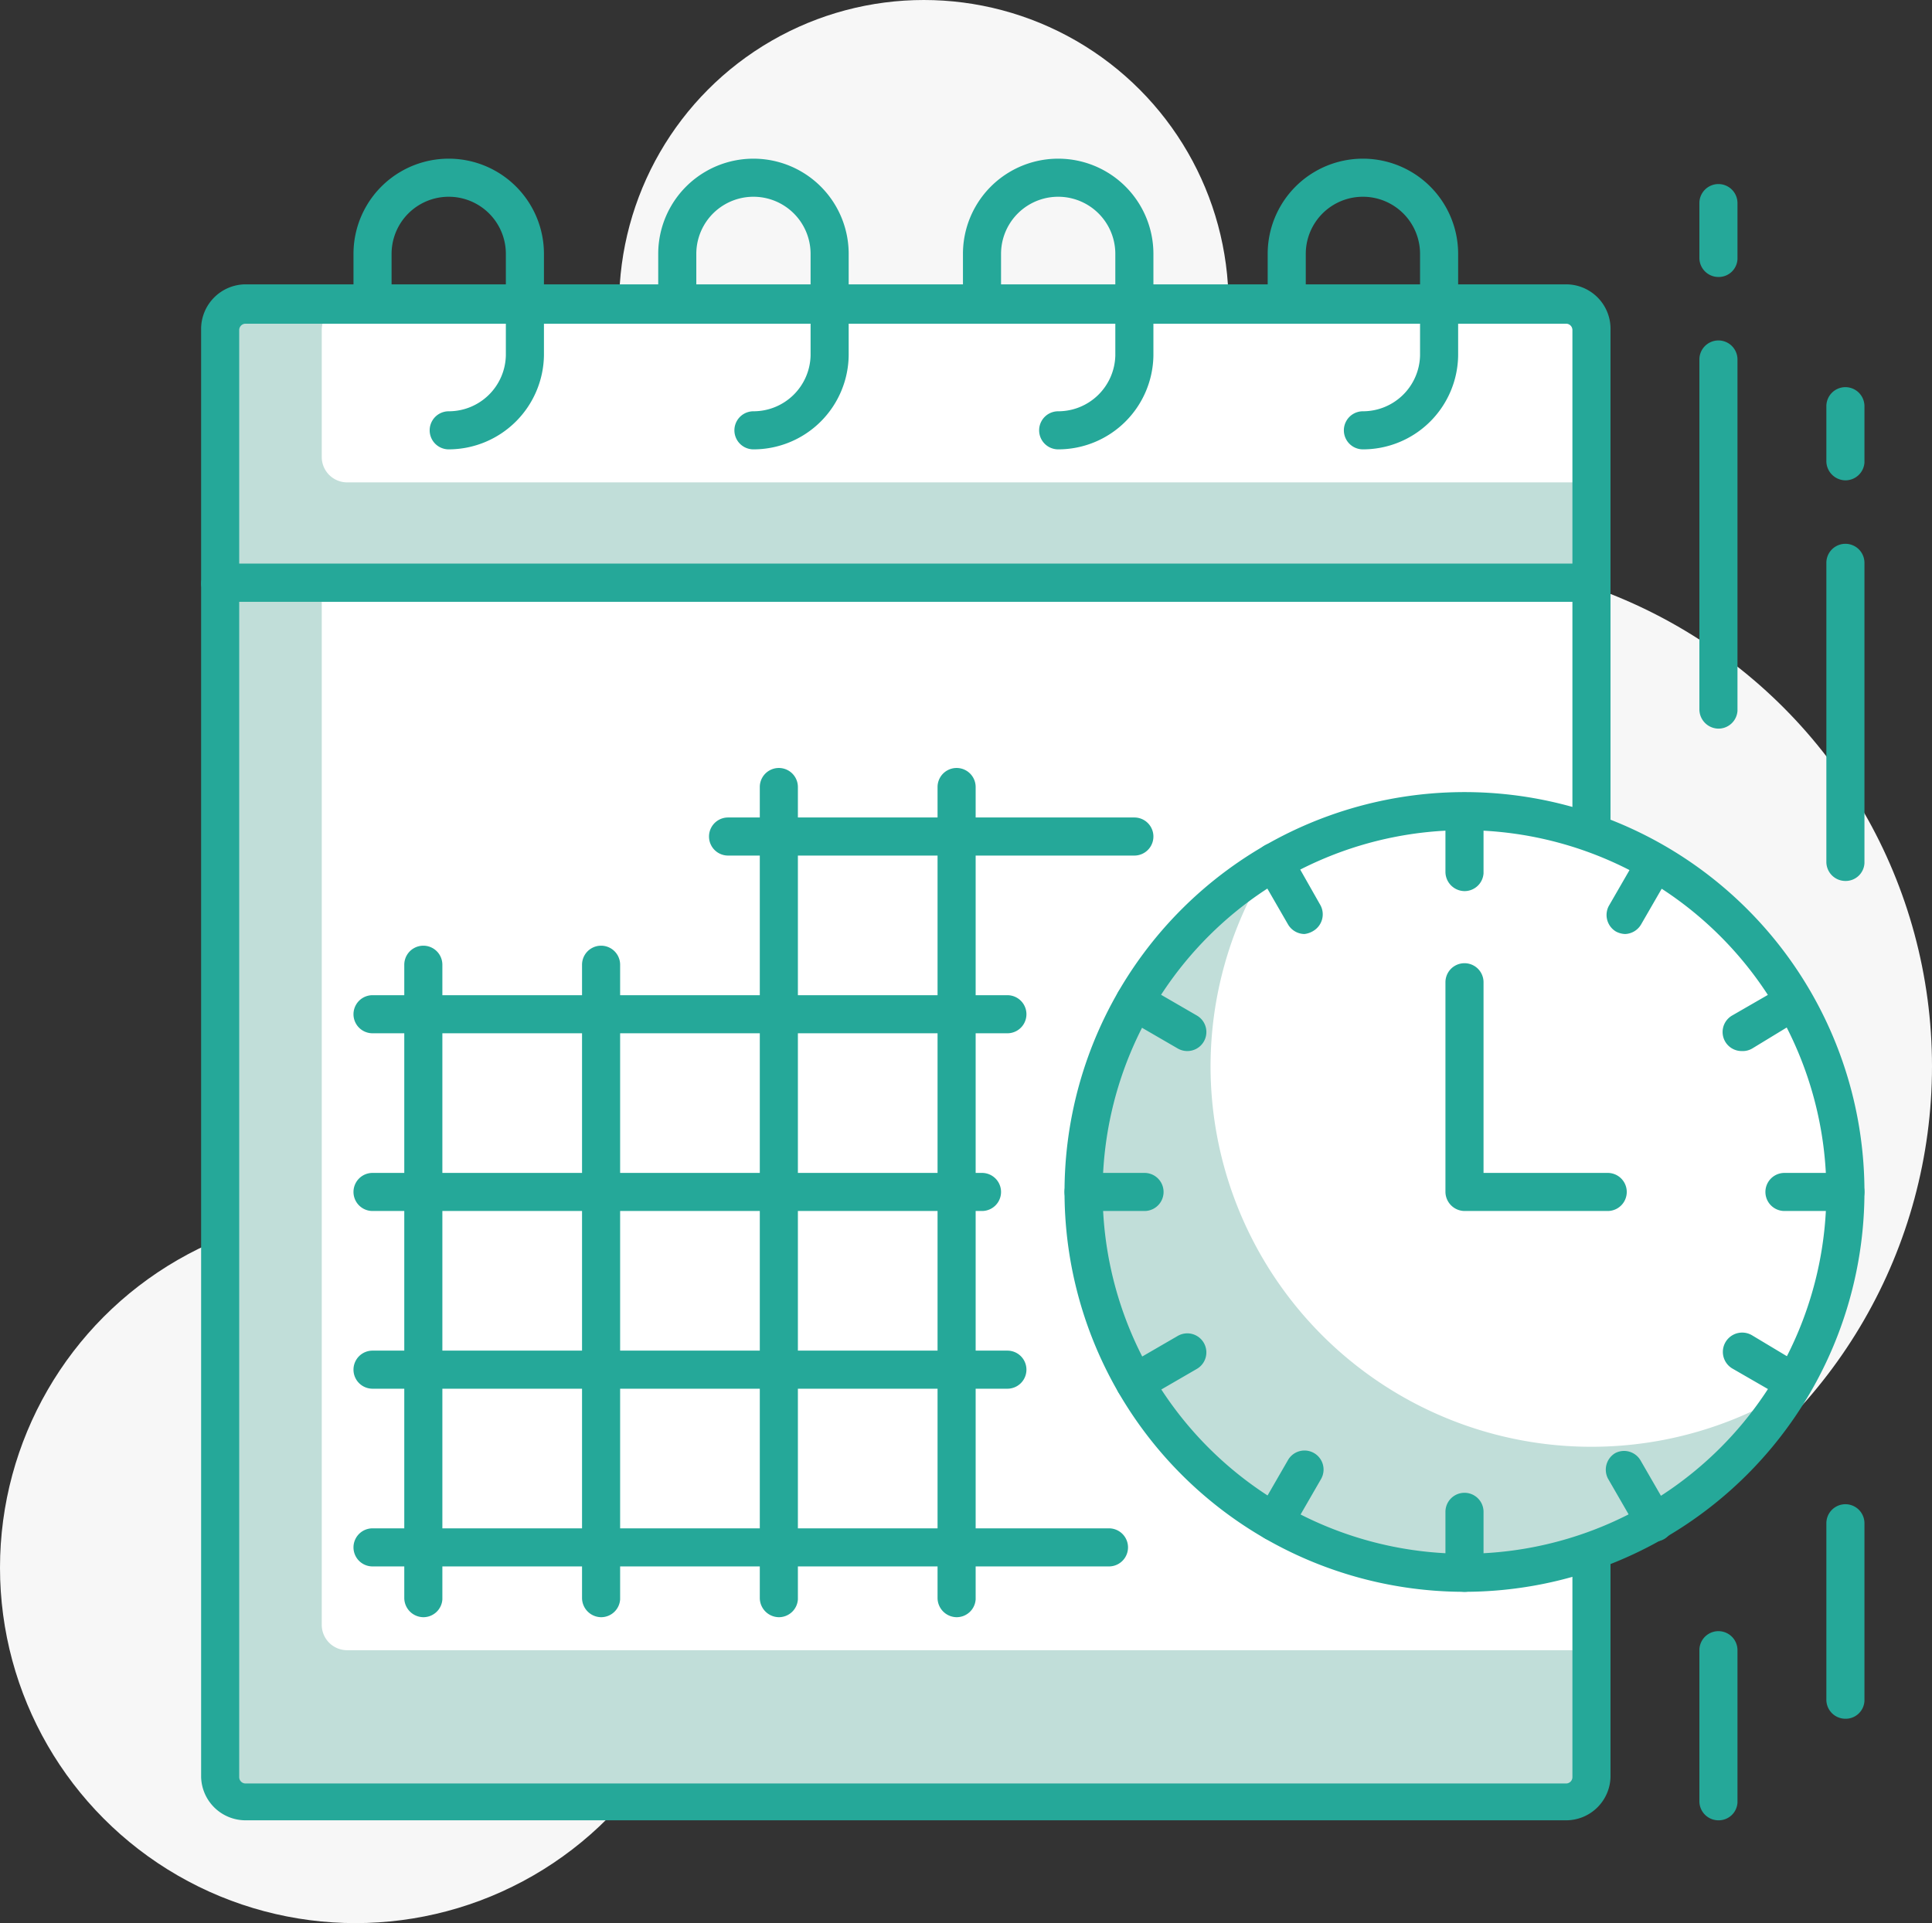 <?xml version="1.0" encoding="utf-8"?>
<svg xmlns="http://www.w3.org/2000/svg" viewBox="0 0 76.08 75.75">
  <rect x="0" y="0" width="76.08" height="75.75" fill="#333333" stroke="none"/>
  <defs>
    <style>.cls-1{fill:#f7f7f7;}.cls-2{fill:#c1ded9;}.cls-3{fill:#fff;}.cls-4{fill:#25a899;}</style>
  </defs>
  <g id="Camada_2" data-name="Camada 2">
    <g id="layer_1" data-name="layer 1">
      <circle class="cls-1" cx="56.08" cy="42" r="20"/>
      <circle class="cls-1" cx="14" cy="61.75" r="14"/>
      <circle class="cls-1" cx="36.38" cy="12" r="12"/>
      <path class="cls-2" d="M8.67,23h54a0,0,0,0,1,0,0V70a1,1,0,0,1-1,1h-52a1,1,0,0,1-1-1V23A0,0,0,0,1,8.67,23Z"/>
      <path class="cls-3" d="M12.67,23h50a0,0,0,0,1,0,0V65a0,0,0,0,1,0,0h-49a1,1,0,0,1-1-1V23A0,0,0,0,1,12.67,23Z"/>
      <path class="cls-4" d="M61.67,71.7h-52A1.75,1.75,0,0,1,7.92,70V23a.76.76,0,0,1,.75-.75h54a.75.75,0,0,1,.75.75V70A1.75,1.75,0,0,1,61.67,71.7ZM9.42,23.7V70a.25.25,0,0,0,.25.25h52a.25.25,0,0,0,.25-.25V23.7Z"/>
      <path class="cls-2" d="M9.67,12h52a1,1,0,0,1,1,1V23a0,0,0,0,1,0,0h-54a0,0,0,0,1,0,0V13A1,1,0,0,1,9.67,12Z"/>
      <path class="cls-3" d="M13.67,12h48a1,1,0,0,1,1,1v6a0,0,0,0,1,0,0h-49a1,1,0,0,1-1-1V13A1,1,0,0,1,13.67,12Z"/>
      <path class="cls-4" d="M62.67,23.7h-54A.75.75,0,0,1,7.92,23V13A1.76,1.76,0,0,1,9.67,11.2h52A1.75,1.75,0,0,1,63.42,13V23A.74.74,0,0,1,62.67,23.7ZM9.42,22.2h52.5V13a.25.25,0,0,0-.25-.25h-52a.25.25,0,0,0-.25.25Z"/>
      <path class="cls-4" d="M41.67,17.7a.75.75,0,0,1,0-1.5A2.25,2.25,0,0,0,43.92,14V10a2.25,2.25,0,1,0-4.5,0v2a.75.75,0,1,1-1.5,0V10a3.75,3.75,0,1,1,7.5,0v4A3.75,3.75,0,0,1,41.67,17.7Z"/>
      <path class="cls-4" d="M53.67,17.7a.75.75,0,0,1,0-1.5A2.25,2.25,0,0,0,55.92,14V10a2.25,2.25,0,1,0-4.5,0v2a.75.75,0,1,1-1.5,0V10a3.75,3.75,0,0,1,7.5,0v4A3.75,3.75,0,0,1,53.67,17.7Z"/>
      <path class="cls-4" d="M29.67,17.7a.75.75,0,0,1,0-1.5A2.25,2.25,0,0,0,31.92,14V10a2.25,2.25,0,0,0-4.5,0v2a.75.75,0,1,1-1.5,0V10a3.75,3.75,0,1,1,7.5,0v4A3.75,3.75,0,0,1,29.67,17.7Z"/>
      <path class="cls-4" d="M17.67,17.7a.75.75,0,0,1,0-1.5A2.25,2.25,0,0,0,19.92,14V10a2.25,2.25,0,0,0-4.5,0v2a.75.75,0,0,1-1.5,0V10a3.75,3.75,0,0,1,7.5,0v4A3.76,3.76,0,0,1,17.67,17.7Z"/>
      <circle class="cls-3" cx="57.67" cy="46.95" r="15"/>
      <path class="cls-2" d="M47.67,42a14.93,14.93,0,0,1,2.21-7.8,15,15,0,1,0,20.59,20.6A15,15,0,0,1,47.67,42Z"/>
      <path class="cls-4" d="M57.67,62.7A15.75,15.75,0,1,1,73.42,47,15.77,15.77,0,0,1,57.67,62.7Zm0-30A14.25,14.25,0,1,0,71.92,47,14.26,14.26,0,0,0,57.67,32.7Z"/>
      <path class="cls-4" d="M45.07,47.7h-2.4a.75.75,0,0,1,0-1.5h2.4a.75.75,0,1,1,0,1.5Z"/>
      <path class="cls-4" d="M72.67,47.7h-2.4a.75.75,0,0,1,0-1.5h2.4a.75.75,0,0,1,0,1.5Z"/>
      <path class="cls-4" d="M57.67,62.7a.76.76,0,0,1-.75-.75v-2.4a.75.75,0,0,1,1.5,0V62A.75.75,0,0,1,57.67,62.7Z"/>
      <path class="cls-4" d="M57.67,35.1a.76.76,0,0,1-.75-.75V32a.75.75,0,0,1,1.5,0v2.4A.75.75,0,0,1,57.67,35.1Z"/>
      <path class="cls-4" d="M46.76,41.4a.75.75,0,0,1-.38-.1l-2.07-1.2a.75.75,0,1,1,.75-1.3L47.13,40a.75.75,0,0,1-.37,1.4Z"/>
      <path class="cls-4" d="M70.66,55.2a.69.69,0,0,1-.37-.1l-2.08-1.2A.75.75,0,0,1,69,52.6L71,53.8a.75.75,0,0,1,.27,1A.74.74,0,0,1,70.66,55.2Z"/>
      <path class="cls-4" d="M50.17,60.69a.69.69,0,0,1-.37-.1.75.75,0,0,1-.28-1l1.2-2.08a.75.75,0,1,1,1.3.75l-1.2,2.08A.75.75,0,0,1,50.17,60.69Z"/>
      <path class="cls-4" d="M64,36.79a.82.82,0,0,1-.37-.1.76.76,0,0,1-.28-1l1.2-2.08a.76.76,0,0,1,1-.27.75.75,0,0,1,.27,1l-1.2,2.08A.76.76,0,0,1,64,36.79Z"/>
      <path class="cls-4" d="M51.37,36.79a.76.76,0,0,1-.65-.38l-1.2-2.08a.75.75,0,0,1,1.3-.75L52,35.66a.76.76,0,0,1-.27,1A.86.86,0,0,1,51.37,36.79Z"/>
      <path class="cls-4" d="M65.17,60.69a.75.75,0,0,1-.65-.37l-1.2-2.08a.76.76,0,0,1,.28-1,.75.75,0,0,1,1,.28l1.2,2.08a.74.74,0,0,1-.65,1.12Z"/>
      <path class="cls-4" d="M44.68,55.2a.74.74,0,0,1-.65-.38.75.75,0,0,1,.28-1l2.07-1.2a.75.75,0,1,1,.75,1.3l-2.07,1.2A.75.75,0,0,1,44.68,55.2Z"/>
      <path class="cls-4" d="M68.59,41.4a.75.75,0,0,1-.38-1.4l2.08-1.2a.75.75,0,0,1,1,.27.76.76,0,0,1-.27,1L69,41.3A.74.74,0,0,1,68.59,41.4Z"/>
      <path class="cls-4" d="M63.31,47.7H57.67a.76.76,0,0,1-.75-.75V38.69a.75.75,0,0,1,1.5,0V46.2h4.89a.75.75,0,0,1,0,1.5Z"/>
      <path class="cls-4" d="M38.67,47.7h-24a.75.75,0,0,1,0-1.5h24a.75.75,0,0,1,0,1.5Z"/>
      <path class="cls-4" d="M39.67,40.7h-25a.75.75,0,0,1,0-1.5h25a.75.75,0,0,1,0,1.5Z"/>
      <path class="cls-4" d="M43.67,61.7h-29a.75.75,0,0,1,0-1.5h29a.75.75,0,0,1,0,1.5Z"/>
      <path class="cls-4" d="M39.67,54.7h-25a.75.75,0,0,1,0-1.5h25a.75.75,0,0,1,0,1.5Z"/>
      <path class="cls-4" d="M44.67,33.7h-16a.75.75,0,0,1,0-1.5h16a.75.75,0,0,1,0,1.5Z"/>
      <path class="cls-4" d="M16.67,63.7a.76.76,0,0,1-.75-.75V38a.75.75,0,0,1,1.5,0V63A.75.75,0,0,1,16.67,63.7Z"/>
      <path class="cls-4" d="M23.67,63.7a.76.76,0,0,1-.75-.75V38a.75.75,0,0,1,1.5,0V63A.75.75,0,0,1,23.67,63.7Z"/>
      <path class="cls-4" d="M30.67,63.7a.76.76,0,0,1-.75-.75V31a.75.75,0,0,1,1.5,0V63A.75.75,0,0,1,30.67,63.7Z"/>
      <path class="cls-4" d="M37.67,63.7a.76.76,0,0,1-.75-.75V31a.75.75,0,0,1,1.5,0V63A.75.75,0,0,1,37.67,63.7Z"/>
      <path class="cls-4" d="M67.67,28.7a.76.76,0,0,1-.75-.75V14.16a.75.75,0,1,1,1.5,0V28A.75.75,0,0,1,67.67,28.7Z"/>
      <path class="cls-4" d="M67.67,10.91a.75.75,0,0,1-.75-.75V8a.75.75,0,0,1,1.5,0v2.21A.74.74,0,0,1,67.67,10.91Z"/>
      <path class="cls-4" d="M72.67,34.7a.75.75,0,0,1-.75-.75V22.17a.75.75,0,0,1,1.5,0V34A.74.74,0,0,1,72.67,34.7Z"/>
      <path class="cls-4" d="M72.67,18.92a.76.76,0,0,1-.75-.75V16a.75.75,0,0,1,1.5,0v2.22A.75.75,0,0,1,72.67,18.92Z"/>
      <path class="cls-4" d="M67.67,71.7a.75.75,0,0,1-.75-.75V65a.75.75,0,0,1,1.5,0v6A.74.74,0,0,1,67.67,71.7Z"/>
      <path class="cls-4" d="M72.67,67.7a.75.75,0,0,1-.75-.75V60a.75.75,0,0,1,1.5,0v7A.74.74,0,0,1,72.67,67.7Z"/>
    </g>
  </g>
</svg>